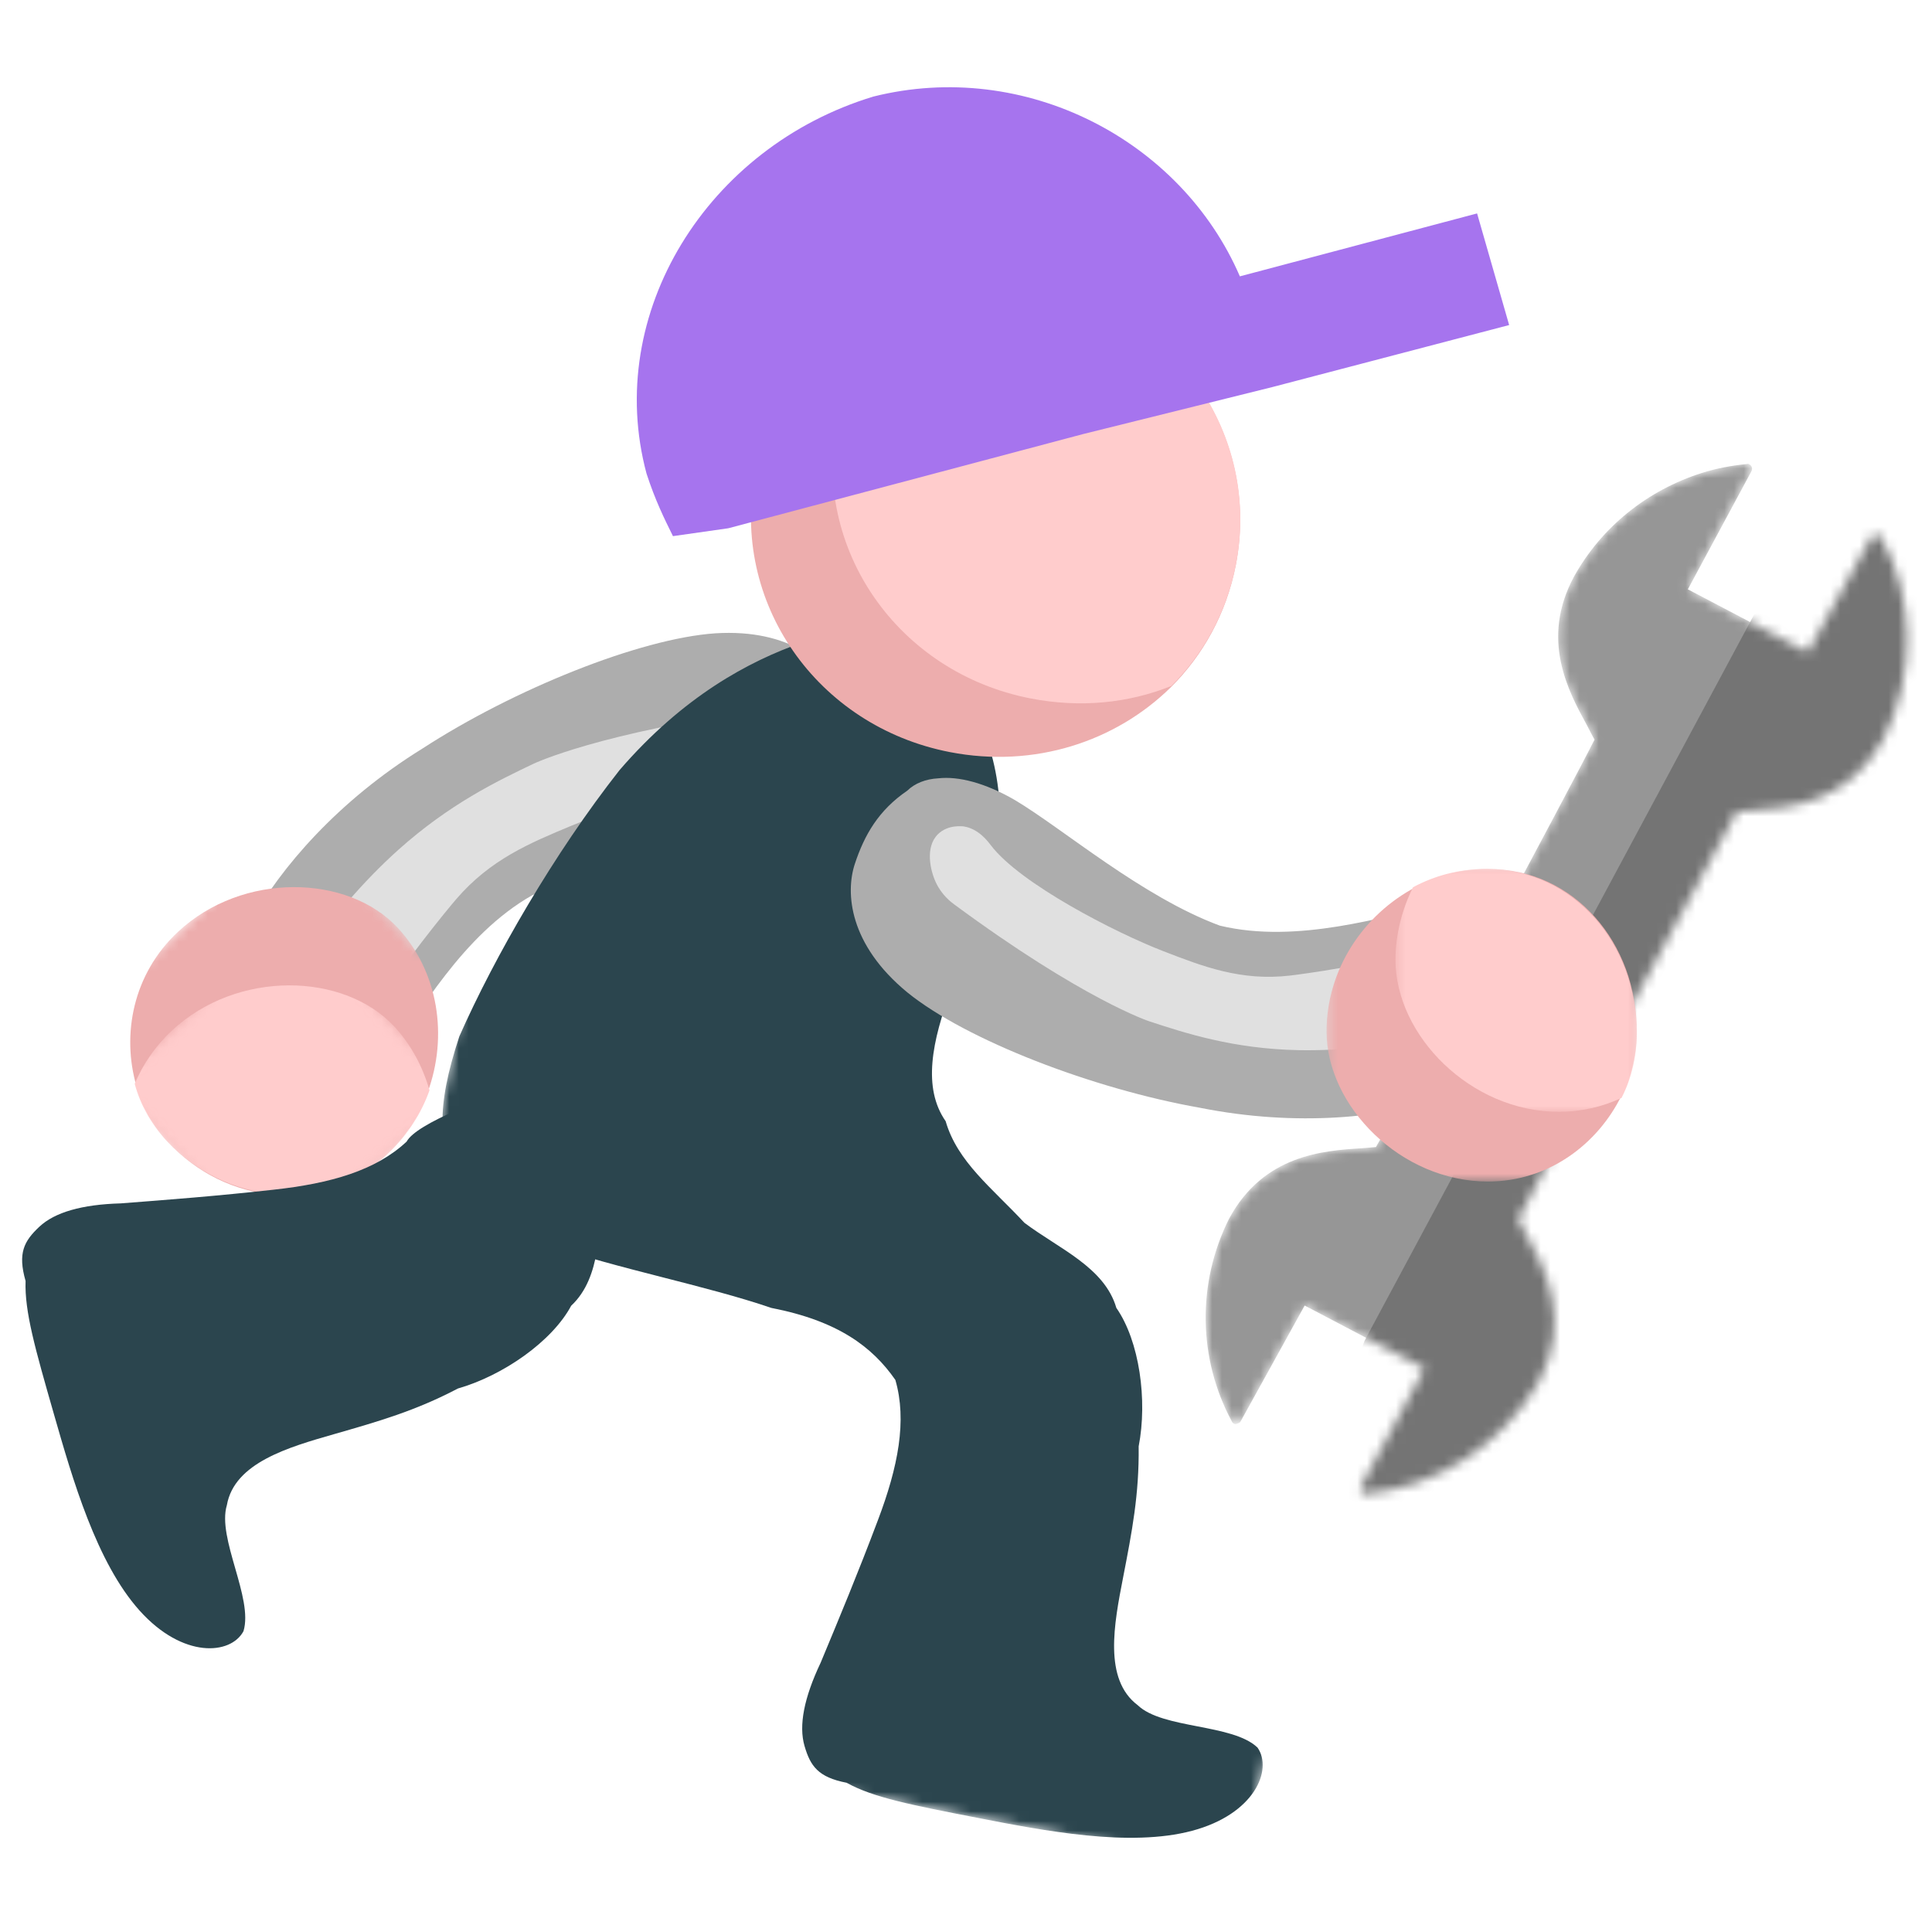 <?xml version="1.0" encoding="UTF-8"?> <svg xmlns="http://www.w3.org/2000/svg" width="200" height="200" viewBox="0 0 200 200" fill="none"> <g clip-path="url(#clip0)"> <path d="M22.923 109.841C22.363 109.129 22.084 108.269 21.906 107.407C20.581 104.531 22.15 100.292 25.95 95.412C29.023 89.874 34.949 82.919 43.748 77.478C53.166 71.369 66.2 66.102 74.046 65.56C81.83 65.076 85.761 68.709 87.086 71.585C88.406 74.456 89.077 77.325 88.284 80.83C88.238 81.911 87.714 83.016 86.811 83.951C85.462 85.527 82.991 86.907 79.477 87.717C73.74 88.954 63.059 89.354 55.1 92.674C47.854 96.759 43.266 105.149 40.248 109.3C36.787 113.503 32.948 114.771 29.39 113.977C27.253 113.924 24.378 112.185 22.923 109.841Z" fill="#ADADAD"></path> <path d="M80.465 80.749C75.391 79.987 64.291 83.333 59.136 85.485C54.837 87.277 50.761 88.975 47.249 93.056C46.353 94.096 41.831 99.549 37.543 106.1C36.951 106.999 35.646 109.023 33.495 109.395C32.047 109.642 30.113 109.179 29.304 108.034C26.888 104.61 34.045 94.423 41.224 87.984C46.548 83.213 51.494 80.847 55.244 79.056C55.244 79.056 62.075 75.8 79.191 73.481C79.593 73.423 80.867 73.266 82.255 73.81C83.507 74.297 85.616 75.669 85.506 77.641C85.42 79.16 84.081 80.113 83.987 80.18C82.622 81.116 80.93 80.814 80.465 80.749Z" fill="#E0E0E0"></path> <mask id="mask0" mask-type="alpha" maskUnits="userSpaceOnUse" x="7" y="84" width="46" height="47"> <path d="M52.362 108.044L28.572 130.228L7.01 107.107L30.8 84.922L52.362 108.044Z" fill="white"></path> </mask> <g mask="url(#mask0)"> <path d="M17.362 118.215C15.859 116.604 14.699 114.584 14.12 112.413C12.588 107.115 13.741 100.83 18.431 96.457C25.11 90.228 36.003 90.501 41.155 96.027C45.411 100.591 46.395 107.294 44.265 113.084C43.409 115.489 41.981 117.724 39.992 119.578C33.313 125.807 23.415 124.707 17.362 118.215Z" fill="#EDADAD"></path> </g> <mask id="mask1" mask-type="alpha" maskUnits="userSpaceOnUse" x="11" y="95" width="37" height="36"> <path d="M47.071 112.975L28.57 130.228L11.816 112.262L30.317 95.009L47.071 112.975Z" fill="white"></path> </mask> <g mask="url(#mask1)"> <path d="M17.224 118.069C15.704 116.439 14.53 114.395 13.945 112.197C14.791 110.188 16.064 108.301 17.792 106.689C24.556 100.382 35.583 100.655 40.792 106.242C42.571 108.149 43.775 110.461 44.462 112.868C43.594 115.303 42.148 117.565 40.134 119.443C33.371 125.75 23.351 124.639 17.224 118.069Z" fill="#FFCCCC"></path> </g> <mask id="mask2" mask-type="alpha" maskUnits="userSpaceOnUse" x="33" y="58" width="119" height="136"> <path d="M56.555 58.999L151.258 77.408L128.687 193.527L33.984 175.118L56.555 58.999Z" fill="white"></path> </mask> <g mask="url(#mask2)"> <path d="M47.552 107.282C45.085 114.734 45.323 118.749 47.715 122.201C49.128 125.447 51.707 127.937 57.602 129.083C63.311 131.183 73.153 133.096 79.843 135.394C86.726 136.732 90.295 139.407 92.688 142.851C93.907 147.057 92.978 151.837 90.874 157.386C88.784 162.937 86.866 167.525 84.954 172.12C83.23 175.755 82.672 178.625 83.281 180.732C83.891 182.832 84.694 183.978 87.638 184.55C90.402 186.086 94.334 186.85 101.218 188.188C108.102 189.526 116.948 191.246 123.408 189.522C129.868 187.799 131.779 183.211 130.181 180.912C127.601 178.429 120.354 179.001 117.774 176.519C114.214 173.838 115.33 168.097 116.259 163.318C117.189 158.531 117.932 154.707 117.874 149.728C118.803 144.948 117.957 138.826 115.562 135.389C114.343 131.183 109.609 129.264 106.049 126.584C102.673 122.956 99.113 120.276 97.894 116.069C95.501 112.625 96.431 107.839 98.527 102.295C100.624 96.745 103.285 88.333 103.413 82.4C102.753 75.316 99.555 70.732 95.995 68.052C92.435 65.371 88.503 64.607 83.031 66.522C77.553 68.429 70.727 72.077 64.133 79.725C57.36 88.335 51.197 99.046 47.552 107.282Z" fill="#2B454E"></path> <mask id="mask3" mask-type="alpha" maskUnits="userSpaceOnUse" x="66" y="5" width="99" height="64"> <path d="M75.612 5.228L164.392 22.485L155.431 68.588L66.65 51.331L75.612 5.228Z" fill="white"></path> </mask> <g mask="url(#mask3)"> <path d="M134.319 47.358L159.98 45.182L158.351 33.647L133.036 35.8C129.482 20.834 115.043 9.744 98.909 10.882C81.076 13.021 67.493 28.135 69.001 45.244C69.41 48.13 69.993 50.12 70.571 52.093L76.345 52.285L114.204 49.061L134.336 47.672C134.321 47.548 134.328 47.473 134.319 47.358Z" fill="#FF5E00"></path> </g> </g> <path d="M127.928 58.513C126.954 63.522 124.529 67.835 121.219 71.132C115.504 76.764 107.083 79.558 98.322 77.855C84.549 75.178 75.573 62.32 78.192 48.845C79.852 40.307 85.662 33.781 93.24 30.824C97.641 29.005 102.658 28.436 107.736 29.423C121.583 32.114 130.547 45.038 127.928 58.513Z" fill="#EDADAD"></path> <path d="M127.943 58.433C126.972 63.426 124.556 67.725 121.257 71.011C116.799 72.803 111.815 73.298 106.688 72.302C92.966 69.634 84.012 56.832 86.624 43.395C87.595 38.402 90.018 34.105 93.383 30.839C97.768 29.025 102.766 28.457 107.826 29.441C121.623 32.123 130.553 45.003 127.943 58.433Z" fill="#FFCCCC"></path> <path d="M156.227 33.649L152.908 22.093L128.351 28.608C122.253 14.487 106.107 6.073 90.416 9.995C73.225 15.198 62.473 32.441 66.929 49.029C67.833 51.8 68.752 53.658 69.665 55.501L75.384 54.687L112.108 44.938L131.693 40.074" fill="#A674EE"></path> <path d="M42.096 118.176C38.901 121.171 34.221 122.513 28.321 123.157C22.426 123.816 17.468 124.19 12.505 124.573C8.484 124.686 5.673 125.492 4.073 126.991C2.479 128.488 1.822 129.724 2.648 132.607C2.535 135.767 3.64 139.617 5.572 146.358C7.505 153.099 9.989 161.762 14.458 166.736C18.926 171.709 23.882 171.328 25.205 168.861C26.245 165.435 22.445 159.238 23.486 155.812C24.258 151.423 29.88 149.811 34.56 148.469C39.248 147.125 42.993 146.051 47.403 143.738C52.083 142.396 57.154 138.863 59.129 135.169C62.324 132.173 61.883 127.084 62.656 122.695C64.355 118.04 65.127 113.651 68.322 110.655C70.304 106.959 44.078 114.48 42.096 118.176Z" fill="#2B454E"></path> <mask id="mask4" mask-type="alpha" maskUnits="userSpaceOnUse" x="96" y="41" width="130" height="120"> <path d="M127.503 147.114C124.035 140.68 123.885 132.853 127.229 126.166C130.81 119.515 137.016 119.117 141.005 118.861L142.438 118.743C145.129 114.062 162.786 81.114 165.065 76.564C164.841 76.186 164.556 75.601 164.302 75.12C162.359 71.575 159.43 66.207 162.938 59.692C165.819 54.502 170.585 50.737 176.161 48.964C177.71 48.471 179.32 48.184 180.856 48.033C180.959 48.001 180.959 48.001 181.093 48.071C181.36 48.211 181.45 48.52 181.304 48.791L174.726 61.006L187.136 67.522L193.774 55.512C194.261 55.245 194.497 55.282 194.691 55.558C198.262 61.96 198.309 69.819 194.964 76.507C191.28 83.19 185.311 83.626 181.219 83.915C180.673 83.976 180.229 84.004 179.786 84.033C177.095 88.713 159.438 121.662 157.159 126.211C157.383 126.59 157.668 127.174 157.922 127.656C159.865 131.2 162.794 136.568 159.285 143.083C155.437 149.594 148.812 153.95 141.338 154.639C141.234 154.672 141.234 154.672 141.101 154.602C140.834 154.462 140.744 154.153 140.89 153.882L147.468 141.666L135.058 135.15L128.419 147.16C128.346 147.296 128.14 147.362 127.933 147.427C127.83 147.46 127.563 147.32 127.503 147.114Z" fill="white"></path> </mask> <g mask="url(#mask4)"> <path d="M127.503 147.114C124.035 140.68 123.885 132.853 127.229 126.166C130.81 119.515 137.016 119.117 141.005 118.861L142.438 118.743C145.129 114.062 162.786 81.114 165.065 76.564C164.841 76.186 164.556 75.601 164.302 75.12C162.359 71.575 159.43 66.207 162.938 59.692C165.819 54.502 170.585 50.737 176.161 48.964C177.71 48.471 179.32 48.184 180.856 48.033C180.959 48.001 180.959 48.001 181.093 48.071C181.36 48.211 181.45 48.52 181.304 48.791L174.726 61.006L187.136 67.522L193.774 55.512C194.261 55.245 194.497 55.282 194.691 55.558C198.262 61.96 198.309 69.819 194.964 76.507C191.28 83.19 185.311 83.626 181.219 83.915C180.673 83.976 180.229 84.004 179.786 84.033C177.095 88.713 159.438 121.662 157.159 126.211C157.383 126.59 157.668 127.174 157.922 127.656C159.865 131.2 162.794 136.568 159.285 143.083C155.437 149.594 148.812 153.95 141.338 154.639C141.234 154.672 141.234 154.672 141.101 154.602C140.834 154.462 140.744 154.153 140.89 153.882L147.468 141.666L135.058 135.15L128.419 147.16C128.346 147.296 128.14 147.362 127.933 147.427C127.83 147.46 127.563 147.32 127.503 147.114Z" fill="#969696"></path> <path fill-rule="evenodd" clip-rule="evenodd" d="M141.261 138.787L190.824 46.402L207.151 54.97C232.204 76.568 238.821 94.886 227.001 109.922C215.181 124.958 189.222 146.381 149.124 174.19L135.333 154.943L141.261 138.787Z" fill="#747474"></path> </g> <path d="M161.51 105.209C161.433 106.111 161.051 106.931 160.593 107.683C159.601 110.69 155.562 112.72 149.455 113.697C143.431 115.652 134.354 116.697 124.207 114.675C113.153 112.72 100.029 107.683 93.921 102.728C87.898 97.774 87.501 92.436 88.493 89.428C89.486 86.429 90.951 83.873 93.921 81.85C94.692 81.091 95.83 80.64 97.128 80.572C99.189 80.339 101.938 81.016 105.06 82.82C110.099 85.827 118.184 92.819 126.269 95.819C134.354 97.774 143.431 94.766 148.47 93.789C153.867 93.075 157.54 94.766 159.601 97.774C161.128 99.27 162.044 102.503 161.51 105.209Z" fill="#ADADAD"></path> <path d="M102.584 87.515C105.604 91.482 115.448 96.54 120.405 98.456C124.538 100.056 128.455 101.575 133.52 100.993C134.811 100.845 141.462 99.953 148.658 98.11C149.648 97.859 151.858 97.277 153.587 98.456C154.749 99.253 155.79 100.889 155.61 102.261C155.072 106.36 143.543 108.896 134.417 108.712C127.651 108.572 122.701 106.95 118.949 105.718C118.949 105.718 112.119 103.47 98.774 93.62C98.459 93.391 97.476 92.647 96.866 91.32C96.313 90.125 95.74 87.714 97.088 86.365C98.129 85.326 99.671 85.54 99.779 85.554C101.328 85.797 102.304 87.154 102.584 87.515Z" fill="#E0E0E0"></path> <mask id="mask5" mask-type="alpha" maskUnits="userSpaceOnUse" x="137" y="89" width="33" height="34"> <path d="M137.323 89.946H169.442V122.311H137.323V89.946Z" fill="white"></path> </mask> <g mask="url(#mask5)"> <path d="M169.447 106.767C169.447 109.022 168.925 111.345 167.881 113.374C165.42 118.41 160.355 122.311 154.023 122.311C145.006 122.311 137.323 114.502 137.323 106.767C137.323 100.378 141.127 94.674 146.564 91.825C148.802 90.622 151.338 89.946 154.023 89.946C163.04 89.946 169.447 97.68 169.447 106.767Z" fill="#EDADAD"></path> </g> <mask id="mask6" mask-type="alpha" maskUnits="userSpaceOnUse" x="144" y="89" width="26" height="27"> <path d="M144.462 89.946H169.44V115.094H144.462V89.946Z" fill="white"></path> </mask> <g mask="url(#mask6)"> <path d="M169.445 106.97C169.445 109.252 168.917 111.603 167.859 113.657C165.896 114.57 163.705 115.094 161.372 115.094C152.241 115.094 144.461 107.191 144.461 99.371C144.461 96.701 145.149 94.13 146.274 91.848C148.54 90.631 151.108 89.946 153.827 89.946C162.958 89.946 169.445 97.774 169.445 106.97Z" fill="#FFCCCC"></path> </g> </g> <defs> <clipPath id="clip0"> <rect width="200" height="200" fill="white"></rect> </clipPath> </defs> </svg> 
